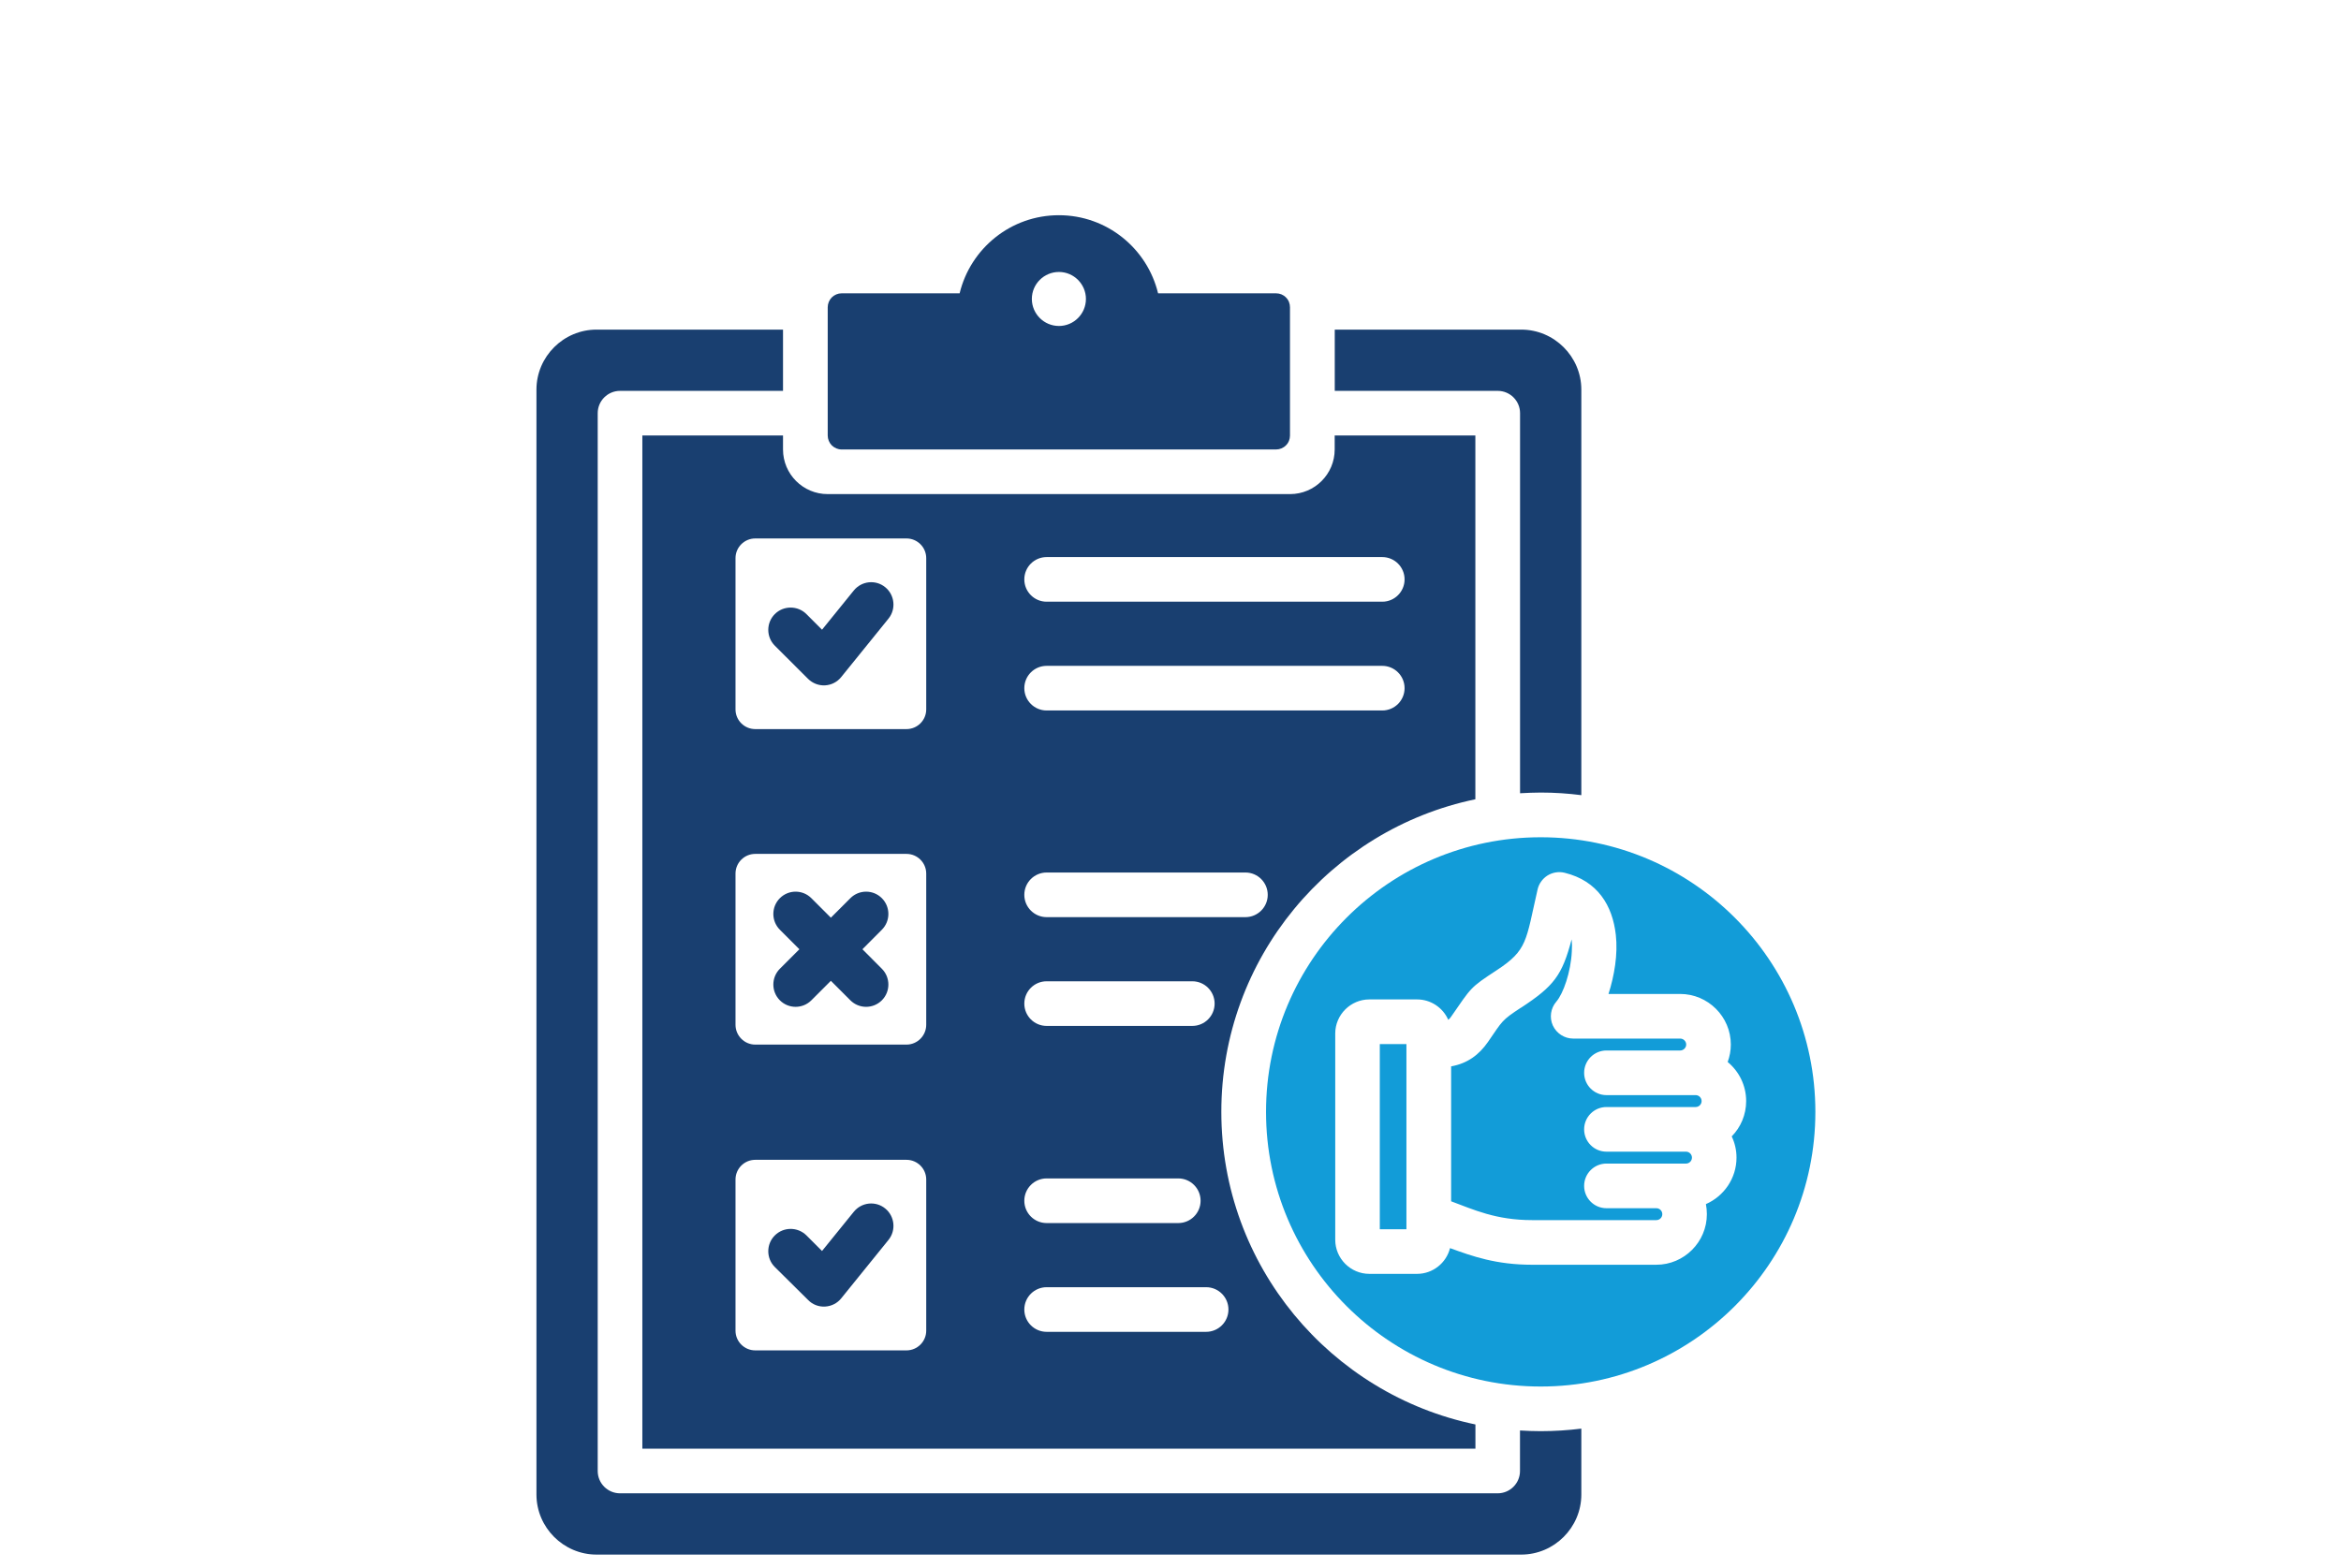 <svg width="300" height="201" viewBox="0 0 300 201" fill="none" xmlns="http://www.w3.org/2000/svg">
<path fill-rule="evenodd" clip-rule="evenodd" d="M135.705 41.786C137.609 41.786 139.162 40.233 139.162 38.32C139.162 36.425 137.609 34.863 135.705 34.863C133.784 34.863 132.232 36.416 132.232 38.32C132.232 40.224 133.784 41.786 135.705 41.786ZM106.072 39.391C106.072 38.917 106.265 38.461 106.59 38.127C106.932 37.794 107.379 37.601 107.853 37.601H122.977C124.363 31.862 129.521 27.588 135.697 27.588C141.864 27.588 147.022 31.862 148.408 37.601H163.531C164.005 37.601 164.47 37.785 164.795 38.127C165.137 38.461 165.312 38.917 165.312 39.391V55.826C165.312 56.3 165.137 56.757 164.795 57.09C164.47 57.423 164.005 57.617 163.531 57.617H107.853C107.379 57.617 106.932 57.423 106.59 57.09C106.265 56.757 106.072 56.3 106.072 55.826V39.391ZM194.796 101.685V52.966C194.796 51.386 193.515 50.105 191.936 50.105H171.049V42.252H194.945C199.174 42.252 202.648 45.709 202.648 49.947V101.93C200.946 101.711 199.209 101.597 197.446 101.597C196.551 101.606 195.673 101.632 194.796 101.685ZM134.126 170.726H154.566C156.145 170.726 157.426 169.445 157.426 167.866C157.426 166.286 156.145 165.005 154.566 165.005H134.126C132.547 165.005 131.267 166.286 131.267 167.866C131.267 169.445 132.547 170.726 134.126 170.726ZM134.126 131.511H152.794C154.373 131.511 155.654 130.23 155.654 128.65C155.654 127.071 154.373 125.789 152.794 125.789H134.126C132.547 125.789 131.267 127.071 131.267 128.65C131.267 130.23 132.547 131.511 134.126 131.511ZM99.291 162.416C98.177 161.302 98.177 159.485 99.291 158.371C100.405 157.257 102.212 157.248 103.344 158.362L105.344 160.363L109.415 155.335C110.415 154.106 112.213 153.913 113.441 154.914C114.661 155.905 114.854 157.713 113.862 158.941L107.801 166.435C107.292 167.067 106.546 167.444 105.73 167.488C104.923 167.532 104.134 167.234 103.572 166.655L99.291 162.416ZM96.791 148.675C95.388 148.675 94.256 149.807 94.256 151.202V170.577C94.256 171.972 95.388 173.104 96.791 173.104H116.161C117.564 173.104 118.696 171.964 118.696 170.577V151.202C118.696 149.807 117.564 148.675 116.161 148.675H96.791ZM134.126 117.567H159.601C161.18 117.567 162.461 116.286 162.461 114.707C162.461 113.127 161.18 111.846 159.601 111.846H134.126C132.547 111.846 131.267 113.127 131.267 114.707C131.267 116.277 132.547 117.567 134.126 117.567ZM134.126 156.783H150.996C152.575 156.783 153.856 155.502 153.856 153.922C153.856 152.343 152.575 151.061 150.996 151.061H134.126C132.547 151.061 131.267 152.343 131.267 153.922C131.267 155.502 132.547 156.783 134.126 156.783ZM134.126 77.132H177.137C178.716 77.132 179.997 75.851 179.997 74.271C179.997 72.692 178.716 71.411 177.137 71.411H134.126C132.547 71.411 131.267 72.692 131.267 74.271C131.267 75.851 132.547 77.132 134.126 77.132ZM99.291 82.766C98.177 81.651 98.177 79.835 99.291 78.72C100.405 77.606 102.23 77.606 103.344 78.72L105.344 80.721L109.415 75.693C110.415 74.465 112.213 74.271 113.441 75.272C114.661 76.263 114.854 78.071 113.862 79.299L107.801 86.793C107.292 87.425 106.546 87.811 105.73 87.855C104.923 87.899 104.134 87.592 103.555 87.022L99.291 82.766ZM96.791 69.024C95.388 69.024 94.256 70.156 94.256 71.551V90.935C94.256 92.33 95.388 93.462 96.791 93.462H116.161C117.564 93.462 118.696 92.33 118.696 90.935V71.551C118.696 70.156 117.564 69.024 116.161 69.024H96.791ZM134.126 91.076H177.137C178.716 91.076 179.997 89.794 179.997 88.215C179.997 86.635 178.716 85.354 177.137 85.354H134.126C132.547 85.354 131.267 86.635 131.267 88.215C131.267 89.794 132.547 91.076 134.126 91.076ZM106.476 117.637L108.976 115.137C110.09 114.022 111.897 114.022 113.011 115.137C114.125 116.251 114.125 118.067 113.011 119.182L110.52 121.683L113.011 124.184C114.125 125.298 114.125 127.114 113.011 128.229C111.897 129.343 110.09 129.343 108.976 128.229L106.476 125.728L103.976 128.229C102.862 129.343 101.055 129.343 99.941 128.229C98.826 127.114 98.826 125.298 99.941 124.184L102.441 121.683L99.941 119.182C98.826 118.067 98.826 116.251 99.941 115.137C101.055 114.022 102.862 114.022 103.976 115.137L106.476 117.637ZM96.791 109.459C95.388 109.459 94.256 110.591 94.256 111.986V131.362C94.256 132.757 95.388 133.906 96.791 133.906H116.161C117.564 133.906 118.696 132.757 118.696 131.362V111.986C118.696 110.591 117.564 109.459 116.161 109.459H96.791ZM189.077 182.599V185.705H82.317V55.826H100.344V57.617C100.344 60.776 102.906 63.338 106.064 63.338H165.321C168.479 63.338 171.041 60.776 171.041 57.617V55.826H189.068V102.457C170.488 106.327 156.514 122.806 156.514 142.523C156.514 162.25 170.497 178.738 189.077 182.599ZM202.648 183.134V191.576C202.648 195.814 199.174 199.28 194.945 199.28H76.448C72.22 199.28 68.746 195.814 68.746 191.576V49.947C68.746 45.709 72.22 42.252 76.448 42.252H100.344V50.105H79.457C77.878 50.105 76.597 51.386 76.597 52.966V188.566C76.597 190.145 77.878 191.426 79.457 191.426H191.928C193.507 191.426 194.787 190.145 194.787 188.566V183.371C195.665 183.424 196.542 183.459 197.437 183.459C199.2 183.459 200.946 183.345 202.648 183.134Z" fill="#193F70"/>
<path fill-rule="evenodd" clip-rule="evenodd" d="M185.962 153.992V136.697C188.077 136.319 189.55 135.196 190.673 133.582C192.594 130.8 192.401 130.826 194.901 129.177H194.919C199.121 126.421 200.191 125.044 201.402 120.419C201.463 120.928 201.463 121.463 201.428 121.99C201.297 124.614 200.34 127.36 199.446 128.396C198.717 129.238 198.533 130.44 198.998 131.458C199.472 132.476 200.489 133.134 201.604 133.134H215.315C215.736 133.134 216.087 133.476 216.087 133.898C216.087 134.319 215.727 134.661 215.315 134.661H205.867C204.288 134.661 203.007 135.942 203.007 137.522C203.007 139.101 204.288 140.382 205.867 140.382H217.297C217.718 140.382 218.061 140.725 218.061 141.146C218.061 141.567 217.718 141.909 217.297 141.909H205.867C204.288 141.909 203.007 143.19 203.007 144.77C203.007 146.349 204.288 147.63 205.867 147.63H216.06C216.482 147.63 216.824 147.973 216.824 148.394C216.824 148.815 216.482 149.157 216.06 149.157H205.867C204.288 149.157 203.007 150.438 203.007 152.018C203.007 153.597 204.288 154.879 205.867 154.879H212.262C212.683 154.879 213.025 155.221 213.025 155.642C213.025 156.063 212.683 156.405 212.262 156.405H196.349C191.691 156.405 188.849 155.063 185.962 153.992ZM180.234 133.836C180.234 133.836 180.234 133.977 180.234 133.985V155.993C180.234 156.028 180.234 156.072 180.234 156.107V157.573H176.822V133.836H180.234ZM185.822 159.994C188.699 161.047 191.752 162.127 196.34 162.127H212.253C215.832 162.127 218.736 159.205 218.736 155.642C218.736 155.203 218.692 154.765 218.613 154.352C220.912 153.352 222.534 151.053 222.534 148.394C222.534 147.42 222.315 146.498 221.92 145.674C223.07 144.507 223.771 142.901 223.771 141.146C223.771 139.136 222.85 137.329 221.403 136.135C221.657 135.442 221.806 134.687 221.806 133.898C221.806 130.326 218.885 127.413 215.306 127.413H206.13C206.876 125.087 207.349 122.332 207.069 119.849C206.648 116.076 204.744 112.925 200.516 111.881C199.77 111.697 198.981 111.82 198.323 112.223C197.682 112.627 197.209 113.276 197.042 114.022C195.524 120.647 195.779 121.779 191.77 124.394C188.357 126.632 188.585 126.544 185.962 130.326C185.857 130.484 185.743 130.616 185.594 130.73C184.927 129.194 183.375 128.115 181.603 128.115H175.479C173.085 128.115 171.111 130.08 171.111 132.485V158.924C171.111 161.328 173.076 163.294 175.479 163.294H181.603C183.62 163.294 185.348 161.89 185.822 159.994ZM197.445 107.327C216.859 107.327 232.64 123.104 232.64 142.532C232.64 161.96 216.859 177.737 197.445 177.737C178.015 177.737 162.242 161.96 162.242 142.532C162.242 123.104 178.015 107.327 197.445 107.327Z" fill="#129CD8"/>
</svg>
